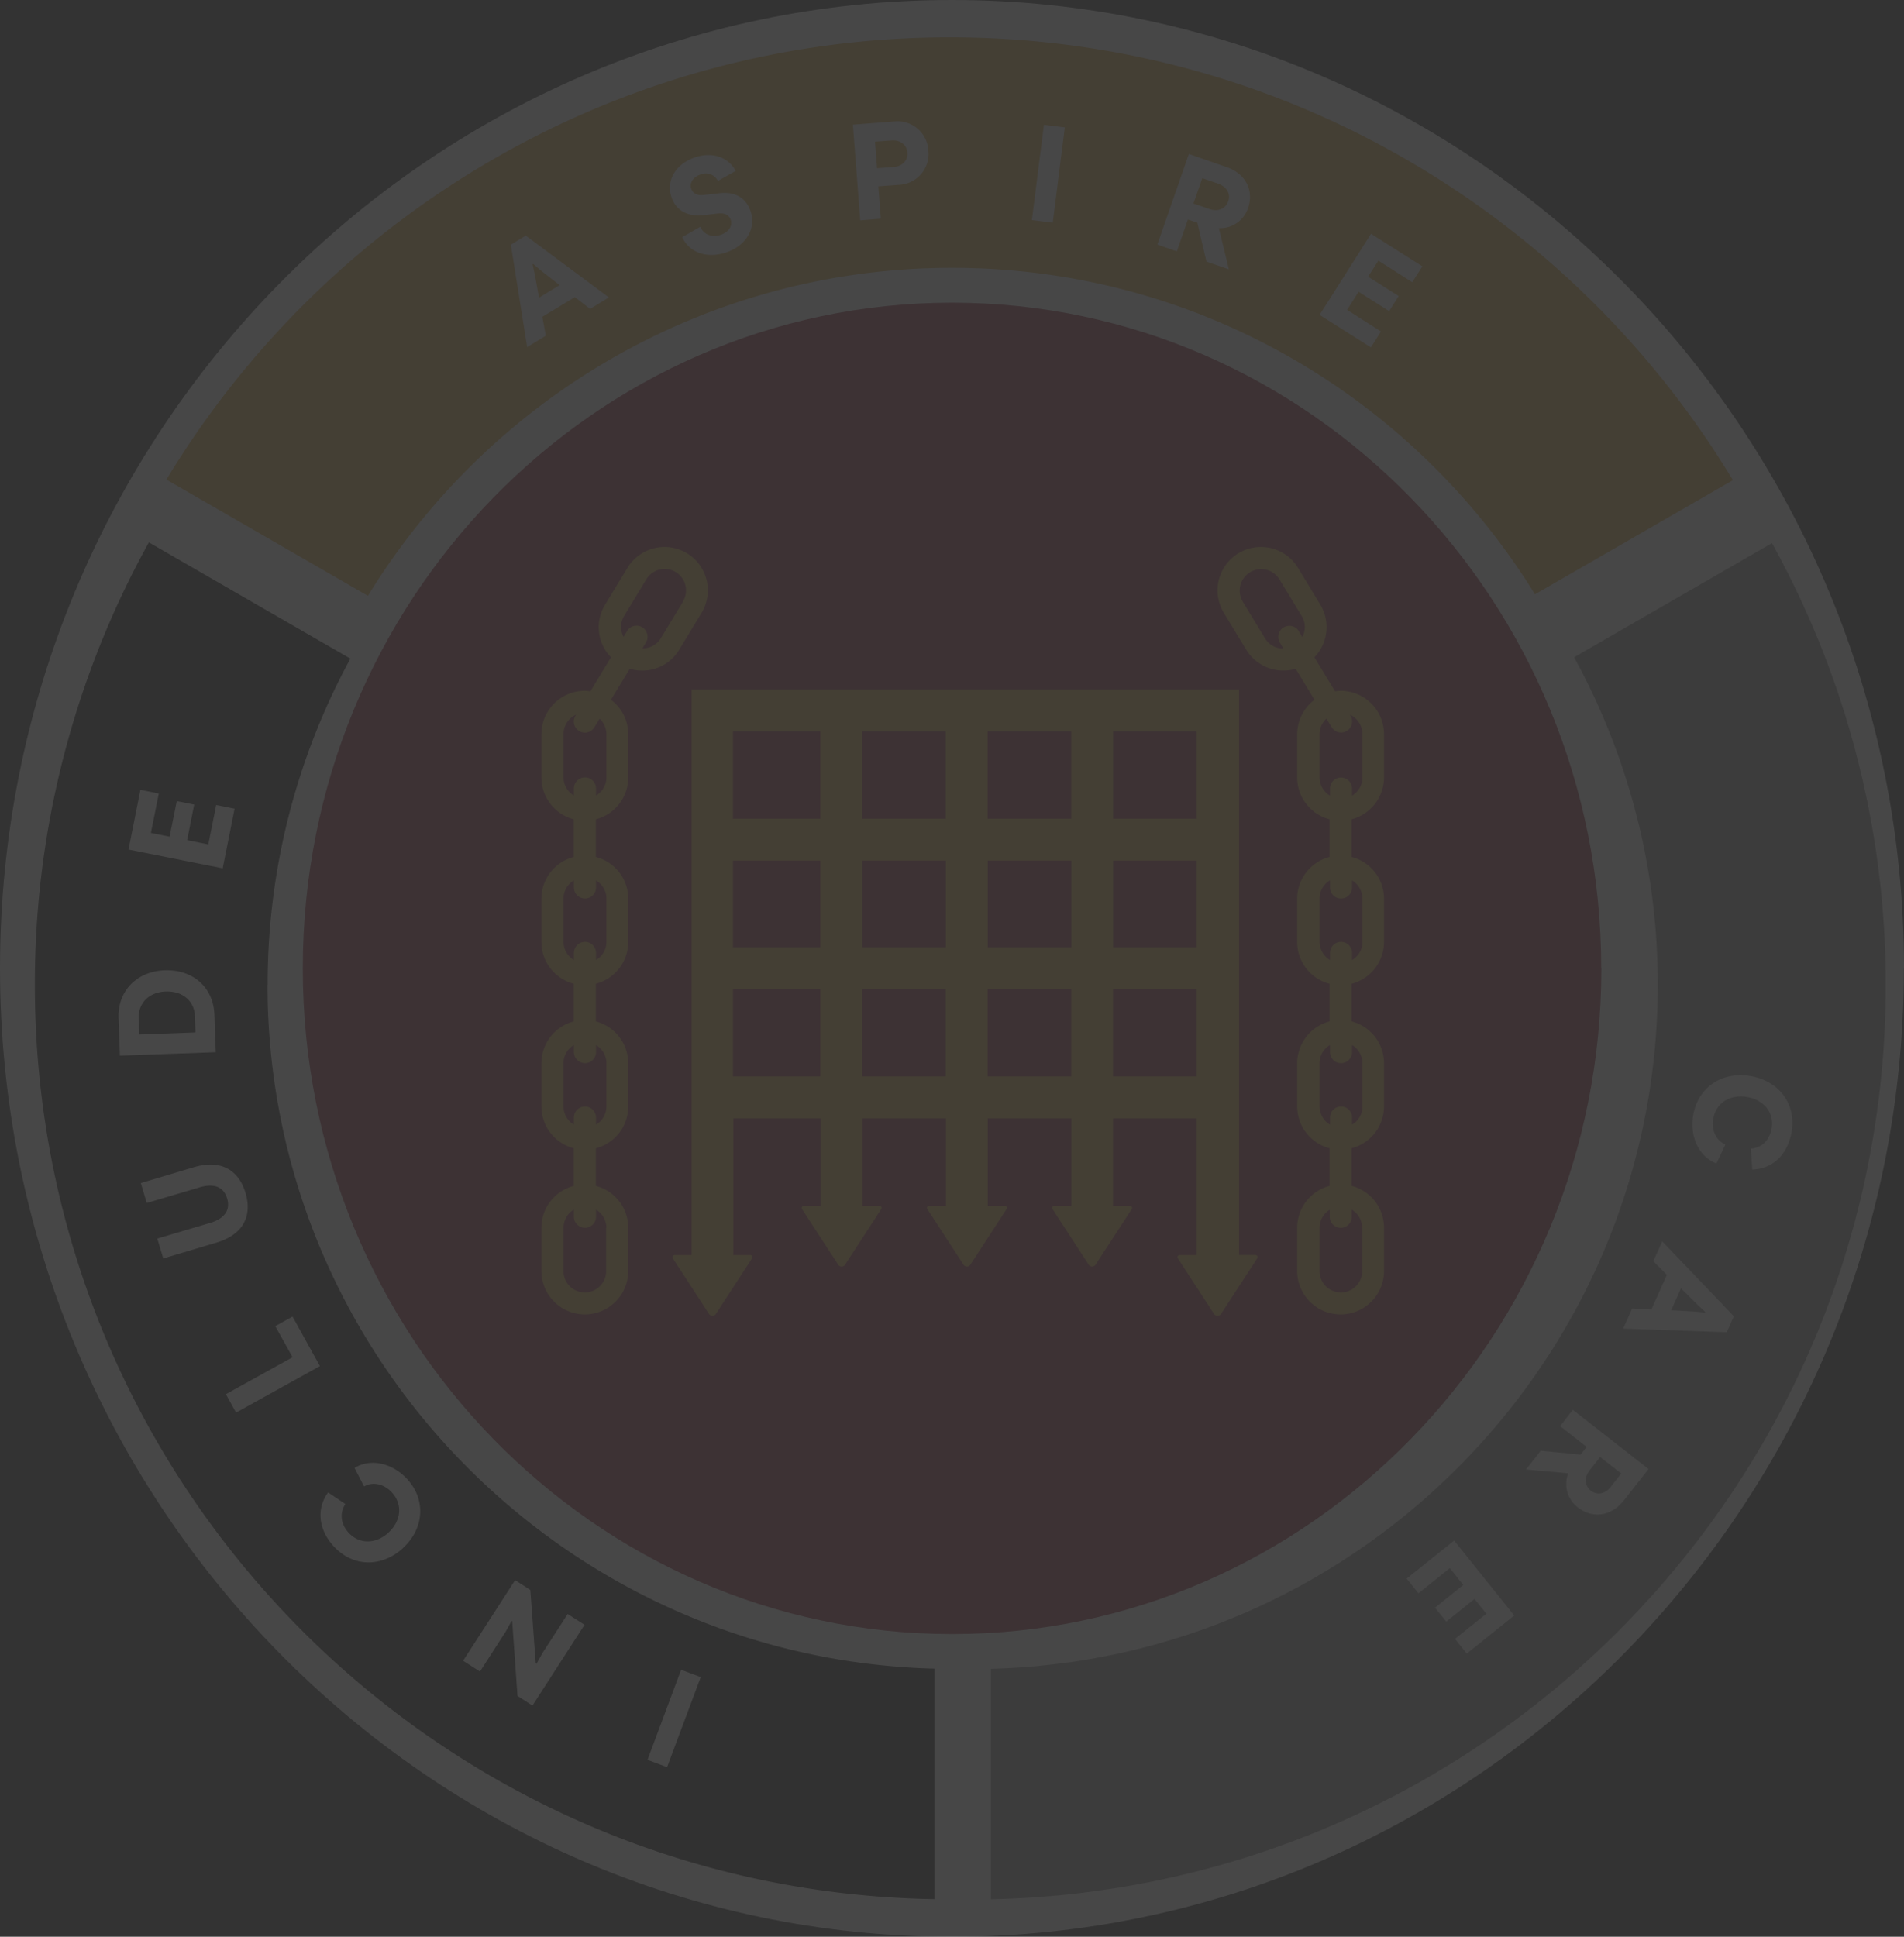<svg xmlns="http://www.w3.org/2000/svg" width="764.715" height="777.771" viewBox="0 0 764.715 777.771">
  <rect x="0" y="0" width="764.715" height="777.771" fill="#333333" stroke="none"/>
  <g id="school-logo-watermark" transform="translate(0)" opacity="0.1">
    <g id="Group_1575" data-name="Group 1575" transform="translate(0 0)">
      <path id="Path_1" data-name="Path 1" d="M764.715,388.885C764.715,174.439,593.217,0,382.33,0S0,174.439,0,388.885,171.554,777.771,382.33,777.771,764.66,603.332,764.66,388.885" transform="translate(0 0)" fill="#fff"/>
      <path id="Path_2" data-name="Path 2" d="M543.385,289.211c0-147.391-117-267.331-260.775-267.331S21.89,141.82,21.89,289.211s117,267.331,260.775,267.331S543.441,436.6,543.441,289.211" transform="translate(99.72 99.674)" fill="#95273e"/>
      <path id="Path_3" data-name="Path 3" d="M326.638,2.7C193.2,2.7,76.363,73.866,12.03,180.31l.333.167,6.444,3.722,74.166,42.777C141.307,148.032,228.361,95.255,327.527,95.255s185.72,52.555,234.165,131.11l79.5-45.833C576.914,73.977,460.137,2.7,326.638,2.7M182.2,111.755l-6.111-4.722-13.055,7.889,1.389,7.611-7.5,4.556-6.556-41.111,6-3.667,33.389,24.833-7.555,4.611Zm54.5-22.611c-7.889,2.5-14.778-.167-17.5-6.222l7.278-4.167c1.167,2.778,4.222,4.5,8.055,3.278,3.278-1.056,4.944-3.555,4.167-6-.667-2.111-2.611-2.944-5.556-2.556l-5.278.611c-5.833.722-11.167-1.389-13.055-7.444-2.167-6.778,2.111-13.389,9.778-15.833,8-2.556,13.944,1.111,16.055,5.556l-7.111,4a5.448,5.448,0,0,0-6.889-2.611c-3,.944-4.611,3.389-3.833,5.667.611,1.944,2.444,2.944,5.222,2.556l5.889-.667c6.167-.833,11,1.611,12.833,7.5,2.167,6.778-2.056,13.722-10,16.278m69.444-27.166-8.222.611,1,13-8.278.667L287.75,37.755l16.555-1.278A12.443,12.443,0,0,1,318.083,48.2,12.433,12.433,0,0,1,306.25,61.922m61.777,15.222-8.389-1.056,4.833-38.277,8.389,1.056ZM446.471,71.2a11.745,11.745,0,0,1-11.722,8.111l4,16.555-9-3.111-3.667-15.611L422.3,75.866,417.86,88.644l-7.833-2.722,12.667-36.389,15.167,5.278c7.611,2.611,11.055,9.389,8.611,16.444m65.944,29.778L498.8,92.366l-4.111,6.444,12.278,7.778-3.833,6.056-12.278-7.778-4.611,7.278,13.611,8.667L495.8,127.2l-20.611-13.055,20.666-32.555L516.47,94.644Zm-209-56.944-6.778.5.833,10.667,6.722-.5c3.5-.278,5.722-2.778,5.444-5.778-.222-3.056-2.778-5.111-6.278-4.889M434.526,61.477l-6.444-2.222-3.556,10.167,6.444,2.222c3.333,1.167,6.5-.056,7.556-3.167,1.055-3-.722-5.833-4.056-7M161.751,107.2l8.222-5-7.5-5.833L159.307,93.7l-.222.167.889,4L161.7,107.2Z" transform="translate(54.803 12.3)" fill="#dfaa3e"/>
      <path id="Path_4" data-name="Path 4" d="M356.855,345.943l.111-.278-3-2.778-6.722-6.667L343.3,345l9.444.556,4.111.389ZM311.078,417.5c2.5,1.944,5.778,1.222,7.944-1.556l4.222-5.389-8.5-6.611-4.222,5.389c-2.167,2.778-2.056,6.167.556,8.167M383.855,36.89,304.3,82.778a273.427,273.427,0,0,1,33.611,131.554C337.911,363.5,218.412,485.219,70.08,489v92.555c199.22-4.278,359.386-166.943,359.386-367.163A365.637,365.637,0,0,0,383.8,37M261.189,482.886,256.467,477l12.611-10.111-4.778-5.944-11.333,9.111-4.5-5.611,11.333-9.111-5.389-6.778L241.8,458.664l-4.722-5.889L256.134,437.5l24.111,30.111Zm63.055-61.5c-4.944,6.333-12.444,7.444-18.389,2.833a11.791,11.791,0,0,1-3.889-13.722l-16.944-1.556,5.889-7.5,16,1.556,2.444-3.111-10.667-8.333L303.8,385l30.389,23.778-9.944,12.667Zm41.388-67.555-41.611-1.444,3.611-8.111,7.722.444,6.222-13.944-5.444-5.444,3.556-8,28.777,30.111-2.889,6.444ZM375.855,288.5l-.556-8.389c3.444-.167,7.389-2.556,8.333-8.056,1.111-6.278-3-11.5-9.778-12.667-6.944-1.222-12.555,2.389-13.667,8.722-.778,4.5,1.056,8.722,4.889,10.333l-3.611,7.611c-7.278-2.778-10.778-11.055-9.278-19.555,1.944-11,11.555-17.555,23.111-15.5s18.278,11.389,16.333,22.5c-1.611,9.222-7.889,14.833-15.778,15" transform="translate(327.912 181.164)" fill="#929292"/>
      <path id="Path_5" data-name="Path 5" d="M96.019,214.46A273.419,273.419,0,0,1,129.241,83.516l-80.61-46.5L48.3,36.85A365.965,365.965,0,0,0,2.52,214.46c0,200.832,161.221,363.941,361.274,367.219V489.124c-148.276-3.778-267.831-125.5-267.831-274.664M44.908,136.182l7.389,1.5-3.167,15.833,7.5,1.5,2.889-14.278,7,1.389L63.686,156.4l8.5,1.722,3.167-15.833,7.389,1.5-4.778,23.944-37.833-7.555,4.778-23.944ZM36.131,227.9c-.389-10.944,7.278-18.778,18.555-19.222,11.278-.389,19.555,6.833,19.944,17.778l.556,15.111-38.5,1.389-.556-15.111Zm17.944,96.444L51.686,316.4l21.222-6.278c5.611-1.667,8.278-5,6.833-9.833s-5.5-6.111-11.055-4.444l-21.222,6.278-2.389-8,21.389-6.389c10-2.944,17.667.389,20.666,10.333,2.944,9.944-1.611,16.944-11.611,19.944L54.075,324.4ZM83.3,386.236,79.242,378.9l26.777-14.833-6.944-12.5,6.944-3.833,11,19.889L83.353,386.291Zm67.055,54.5c-8.667,7.889-20.167,7.555-27.778-.722-6.333-6.889-6.944-15.278-2.278-21.666l6.944,4.667c-1.944,2.833-2.444,7.389,1.278,11.5,4.333,4.722,10.944,4.611,16,0,5.167-4.778,5.778-11.389,1.389-16.167-3.111-3.389-7.611-4.444-11.167-2.389l-3.833-7.444c6.667-4.056,15.333-1.833,21.167,4.5,7.555,8.222,6.889,19.833-1.778,27.722m52,63.166-5.944-3.833-2.111-30-.222-.167-2.389,4.333L181.3,490.29l-6.778-4.333,20.889-32.389,6.111,3.944,2.167,29.5.278.167,2.611-4.611,9.944-15.389,6.778,4.333L202.407,503.9Zm54.166,24.778-7.889-2.944,13.5-36.166,7.889,2.944-13.5,36.111ZM55.131,217.182c-6.611.222-11.111,4.555-10.889,10.722l.222,6.555,22.555-.833L66.8,227.07c-.222-6.167-5.056-10.111-11.667-9.889" transform="translate(11.48 180.981)" fill="#1d1d1b"/>
      <path id="Path_17" data-name="Path 17" d="M128.744,40.644,125.3,34.7l3.444,5.944h0" transform="translate(582.767 161.407)" fill="#dfaa3e"/>
      <path id="Path_18" data-name="Path 18" d="M69.116,134.95h0" transform="translate(318.861 627.877)" fill="#dfaa3e"/>
      <path id="Path_19" data-name="Path 19" d="M282,275.654h-6.778V48.6H55.335V275.709H48.5a.874.874,0,0,0-.722,1.333l14.5,22.278a1.663,1.663,0,0,0,2.833,0l14.5-22.278a.85.85,0,0,0-.722-1.333H72.113V220.876h35.055v35.055H100.39a.874.874,0,0,0-.722,1.333l14.5,22.278a1.663,1.663,0,0,0,2.833,0l14.5-22.278a.85.85,0,0,0-.722-1.333h-6.833V220.876H157.5v35.055h-6.778a.874.874,0,0,0-.722,1.333l14.5,22.278a1.663,1.663,0,0,0,2.833,0l14.5-22.278a.85.85,0,0,0-.722-1.333h-6.833V220.876h33.555v35.055H201a.874.874,0,0,0-.722,1.333l14.5,22.278a1.663,1.663,0,0,0,2.833,0l14.5-22.278a.85.85,0,0,0-.722-1.333h-6.778V220.876h33.555v54.833h-6.833a.874.874,0,0,0-.722,1.333l14.5,22.278a1.713,1.713,0,0,0,2.889,0l14.5-22.278a.85.85,0,0,0-.722-1.333M258.167,152.1H224.611V117.322h33.555Zm-83.888-34.777h33.555V152.1H174.278ZM157.445,152.1H123.89V117.322h33.555Zm100.721-51.611H224.611V65.433h33.555Zm-50.388,0H174.223V65.433h33.555Zm-50.388,0H123.835V65.433H157.39ZM71.946,65.433H107v35.055H71.946Zm0,51.888H107V152.1H71.946Zm0,51.611H107v35.055H71.946Zm51.888,0H157.39v35.055H123.835Zm50.388,0h33.555v35.055H174.223Zm50.388,0h33.555v35.055H224.611Z" transform="translate(222.448 228.296)" fill="#dfaa3e"/>
      <path id="Path_20" data-name="Path 20" d="M97.639,40.972A17.428,17.428,0,0,0,73.7,46.806l-9,14.833A17.329,17.329,0,0,0,67.084,82.75L58.806,96.416a14.337,14.337,0,0,0-2.222-.222A17.438,17.438,0,0,0,39.14,113.638v17.389a17.352,17.352,0,0,0,13,16.778v15.111a17.339,17.339,0,0,0-13,16.778v17.389a17.352,17.352,0,0,0,13,16.778v15.111a17.339,17.339,0,0,0-13,16.778v17.389a17.352,17.352,0,0,0,13,16.778v15.111a17.339,17.339,0,0,0-13,16.778v17.389a17.444,17.444,0,0,0,34.889,0V311.8a17.352,17.352,0,0,0-13-16.778V279.914a17.339,17.339,0,0,0,13-16.778V245.748a17.4,17.4,0,0,0-13-16.778V213.86a17.387,17.387,0,0,0,13-16.778V179.693a17.352,17.352,0,0,0-13-16.778V147.8a17.339,17.339,0,0,0,13-16.778V113.638a17.229,17.229,0,0,0-6.944-13.833L74.64,87.361A17.335,17.335,0,0,0,94.473,79.75l9-14.833a17.428,17.428,0,0,0-5.833-23.944M65.14,311.859v17.389a8.555,8.555,0,0,1-17.111,0V311.859a8.448,8.448,0,0,1,4.167-7.278v2.833a4.444,4.444,0,1,0,8.889,0v-2.833a8.518,8.518,0,0,1,4.167,7.278m0-66.111v17.389a8.448,8.448,0,0,1-4.167,7.278v-2.833a4.444,4.444,0,0,0-8.889,0v2.833a8.518,8.518,0,0,1-4.167-7.278V245.748A8.448,8.448,0,0,1,52.2,238.47V241.3a4.444,4.444,0,1,0,8.889,0V238.47a8.518,8.518,0,0,1,4.167,7.278m0-66.111v17.389a8.448,8.448,0,0,1-4.167,7.278v-2.833a4.444,4.444,0,1,0-8.889,0V204.3a8.518,8.518,0,0,1-4.167-7.278V179.638A8.448,8.448,0,0,1,52.2,172.36v2.833a4.444,4.444,0,0,0,8.889,0V172.36a8.518,8.518,0,0,1,4.167,7.278m0-66.055v17.389a8.448,8.448,0,0,1-4.167,7.278v-2.833a4.444,4.444,0,1,0-8.889,0v2.833a8.518,8.518,0,0,1-4.167-7.278V113.583a8.511,8.511,0,0,1,5.056-7.778l-.278.444a4.449,4.449,0,0,0,7.611,4.611l2.111-3.444a8.516,8.516,0,0,1,2.722,6.222M96.028,60.361l-9,14.833a8.408,8.408,0,0,1-7.278,3.944l1.389-2.333a4.449,4.449,0,0,0-7.611-4.611L72.14,74.527a8.455,8.455,0,0,1,.167-8.278l9-14.833a8.575,8.575,0,0,1,14.667,8.889" transform="translate(178.303 181.214)" fill="#dfaa3e"/>
      <path id="Path_21" data-name="Path 21" d="M89.012,64.917l9,14.833a17.484,17.484,0,0,0,19.833,7.611L125.4,99.805a17.386,17.386,0,0,0-6.944,13.833v17.389a17.352,17.352,0,0,0,13,16.778v15.111a17.4,17.4,0,0,0-13,16.778v17.389a17.352,17.352,0,0,0,13,16.778v15.111a17.4,17.4,0,0,0-13,16.778v17.389a17.4,17.4,0,0,0,13,16.778v15.111a17.4,17.4,0,0,0-13,16.778v17.389a17.444,17.444,0,0,0,34.889,0V311.8a17.352,17.352,0,0,0-13-16.778V279.914a17.4,17.4,0,0,0,13-16.778V245.748a17.352,17.352,0,0,0-13-16.778V213.86a17.4,17.4,0,0,0,13-16.778V179.693a17.352,17.352,0,0,0-13-16.778V147.8a17.4,17.4,0,0,0,13-16.778V113.638A17.438,17.438,0,0,0,135.9,96.194a14.338,14.338,0,0,0-2.222.222L125.4,82.75a17.487,17.487,0,0,0,2.389-21.111l-9-14.833A17.426,17.426,0,1,0,89.012,64.917m42.5,239.664v2.833a4.444,4.444,0,1,0,8.889,0v-2.833a8.641,8.641,0,0,1,4.167,7.278v17.389a8.555,8.555,0,0,1-17.111,0V311.859a8.449,8.449,0,0,1,4.167-7.278m0-66.111V241.3a4.444,4.444,0,1,0,8.889,0v-2.833a8.641,8.641,0,0,1,4.167,7.278v17.389a8.448,8.448,0,0,1-4.167,7.278v-2.833a4.444,4.444,0,0,0-8.889,0v2.833a8.641,8.641,0,0,1-4.167-7.278V245.748a8.448,8.448,0,0,1,4.167-7.278m0-66.111v2.833a4.444,4.444,0,0,0,8.889,0V172.36a8.641,8.641,0,0,1,4.167,7.278v17.389a8.448,8.448,0,0,1-4.167,7.278v-2.833a4.444,4.444,0,1,0-8.889,0V204.3a8.641,8.641,0,0,1-4.167-7.278V179.638a8.448,8.448,0,0,1,4.167-7.278m-1.444-65,2.111,3.444a4.435,4.435,0,0,0,7.611-4.556l-.278-.444a8.6,8.6,0,0,1,5.056,7.778v17.389a8.611,8.611,0,0,1-4.167,7.333v-2.833a4.444,4.444,0,1,0-8.889,0V138.3a8.641,8.641,0,0,1-4.167-7.278V113.638a8.516,8.516,0,0,1,2.722-6.222M99.568,48.583a8.576,8.576,0,0,1,11.778,2.889l9,14.833a8.455,8.455,0,0,1,.167,8.278l-1.389-2.333a4.449,4.449,0,0,0-7.611,4.611l1.389,2.333a8.408,8.408,0,0,1-7.278-3.944l-9-14.833a8.576,8.576,0,0,1,2.889-11.778" transform="translate(402.532 181.214)" fill="#dfaa3e"/>
    </g>
  </g>
</svg>

